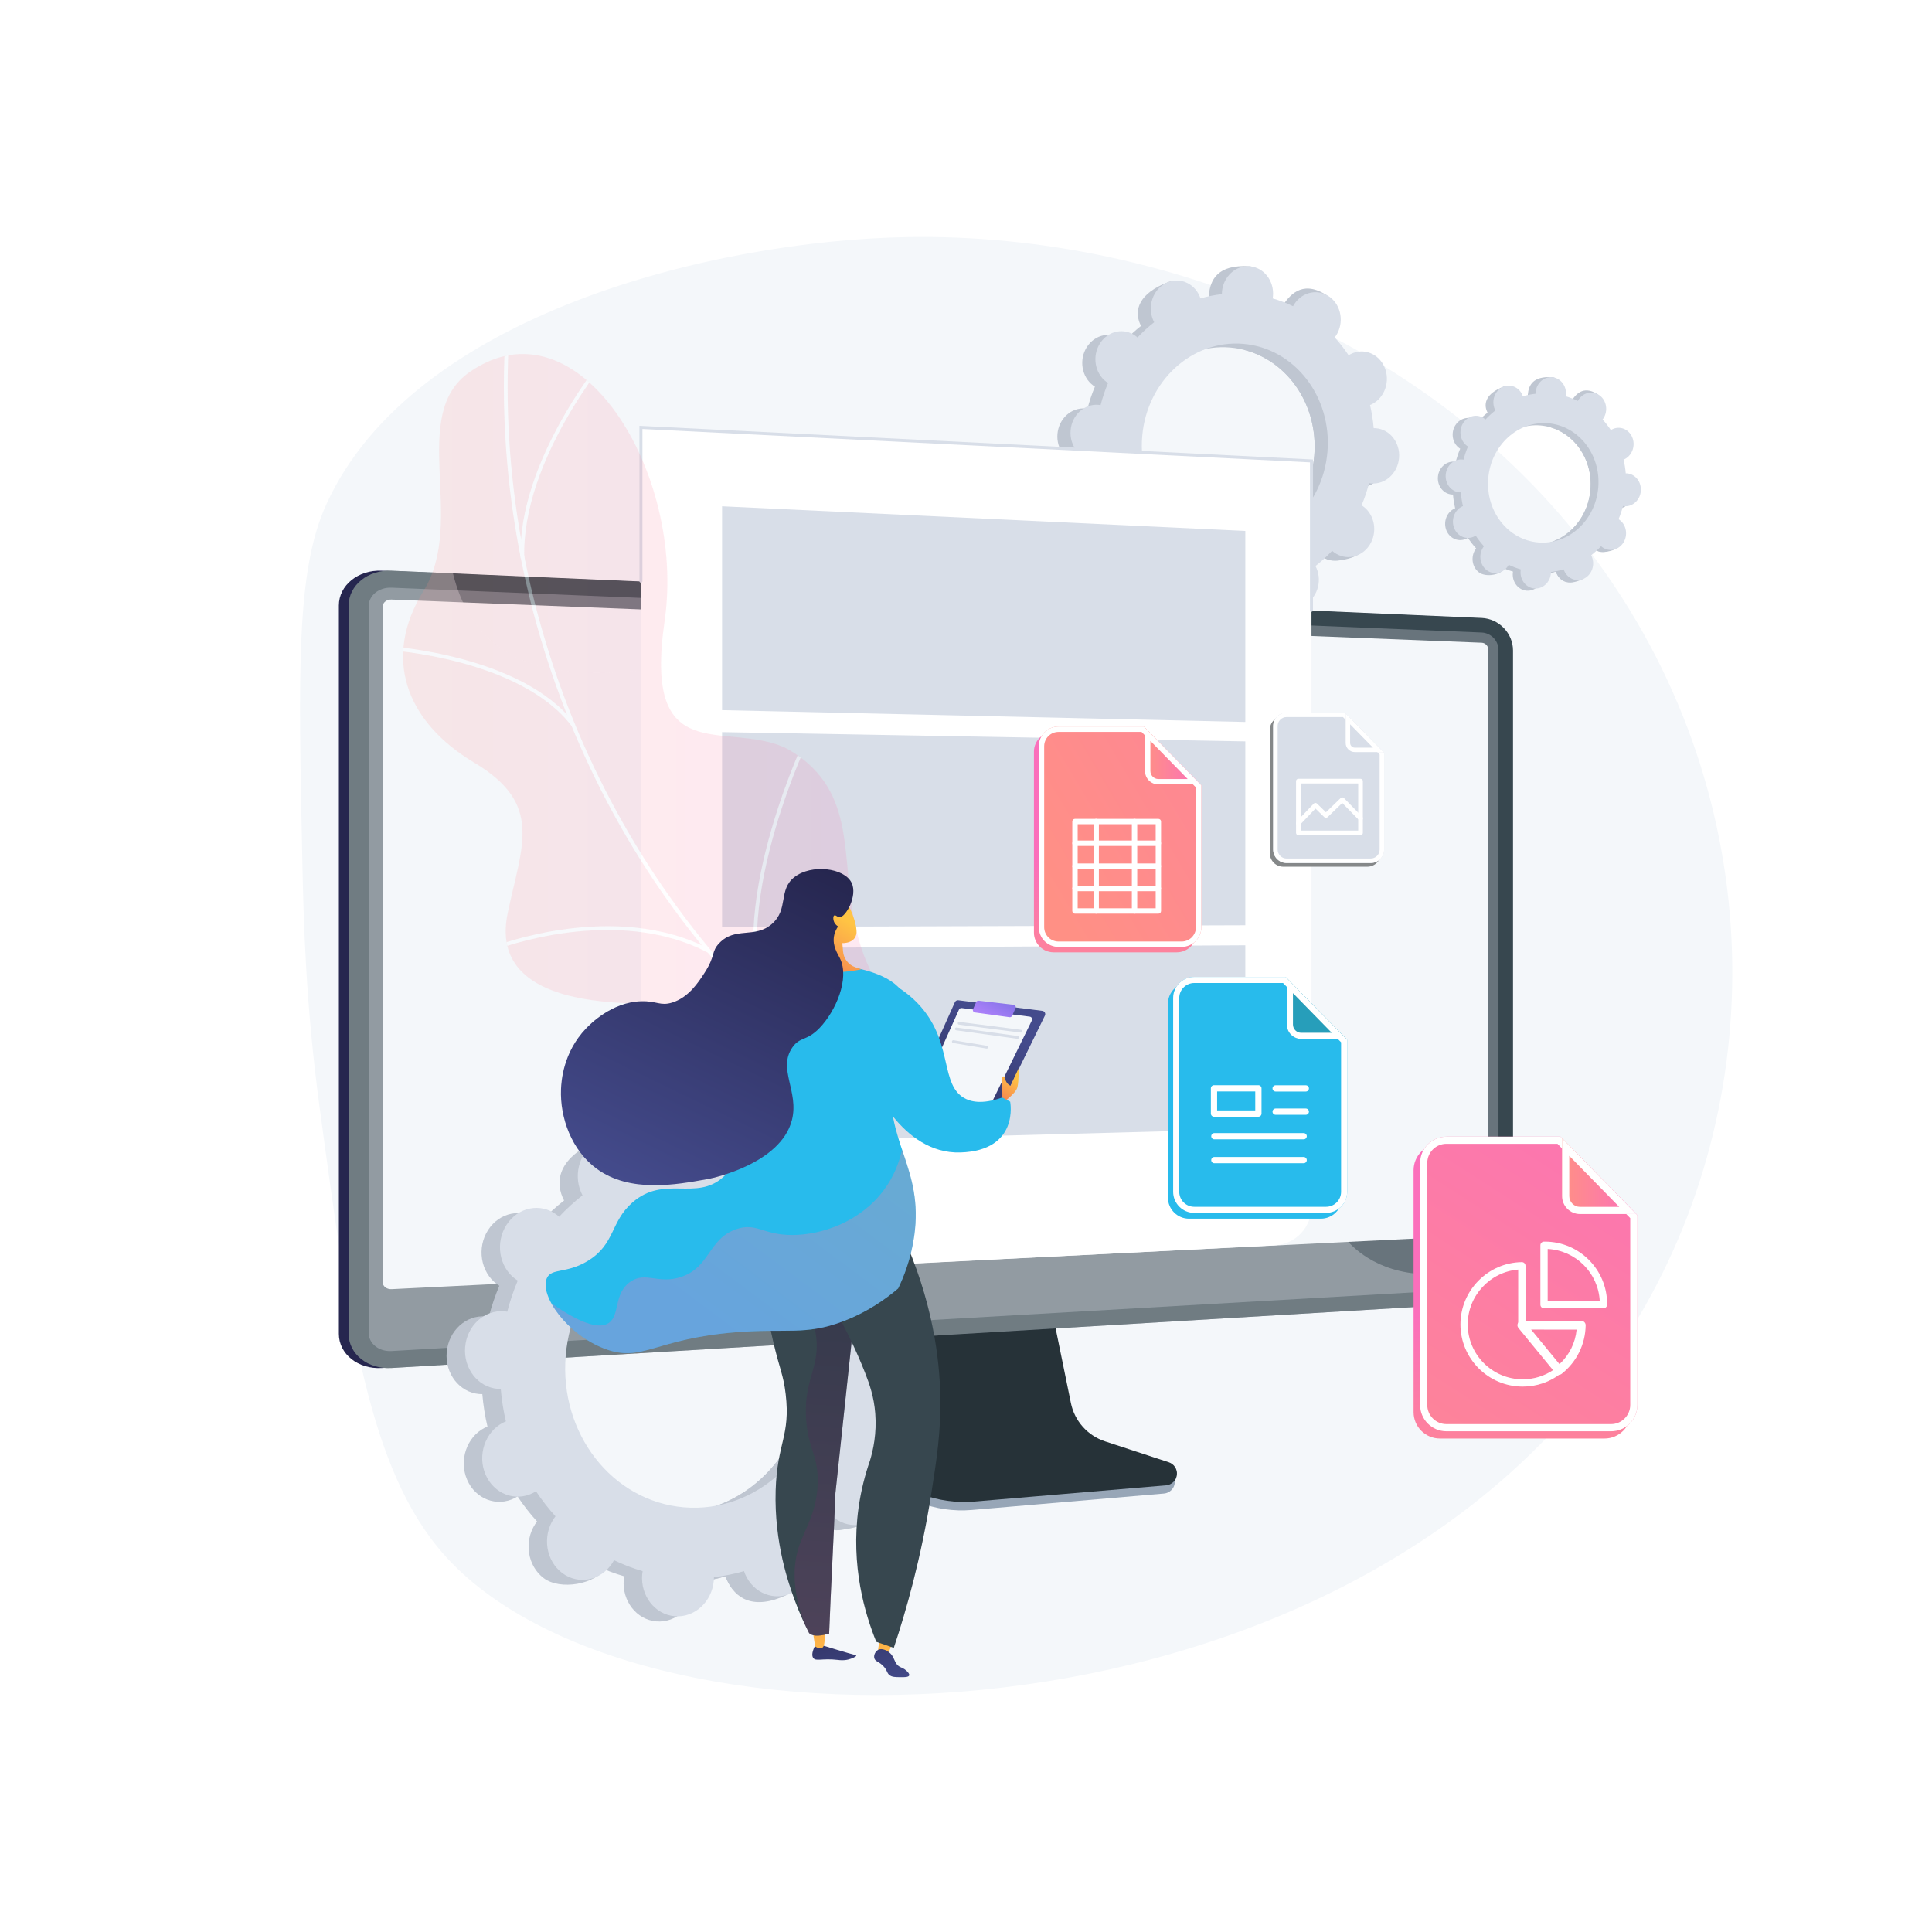 <svg xmlns="http://www.w3.org/2000/svg" xmlns:xlink="http://www.w3.org/1999/xlink" x="0px" y="0px" viewBox="0 0 3710 3710" xml:space="preserve">
<g id="Background">
	<g>
		<g>
			<rect fill="#FFFFFF" width="3710" height="3710"></rect>
		</g>
	</g>
</g>
<g id="Illustration">
	<g>
		<path fill="#F4F7FA" d="M1742.83,455.25C1369.91,461.84,792.93,603.63,626.86,968c-58,127.26-54.08,314.35-46.22,688.53    c2.31,109.98,6.14,270.28,33.02,469.18c55.84,413.17,93.85,694.44,237.72,858.22c360.49,410.38,1662.67,398.52,2218.74-340.3    c303.34-403.03,350-976.36,72.64-1450.19C2837.38,671.78,2242.08,446.43,1742.83,455.25z"></path>
		<g>
			<path fill="#BFC6D1" d="M2607.9,935.43c27.05,2.28,50.98-19.62,53.45-48.91c2.47-29.29-17.46-54.89-44.52-57.17     c-1.4-0.12-2.79-0.13-4.17-0.12c-1.29-15.13-3.65-29.95-7.04-44.35c1.28-0.53,2.57-1.07,3.83-1.72     c24.66-12.67,35.42-44.44,24.03-70.94c-11.39-26.51-40.62-37.72-65.28-25.05c-1.29,0.66-2.52,1.41-3.73,2.17     c-8.05-12.16-16.97-23.61-26.67-34.25c0.9-1.17,1.78-2.35,2.6-3.62c15.66-24.23,10.37-57.34-11.83-73.96     c-22.19-16.62-52.89-10.45-68.55,13.78c-0.8,1.24-1.51,2.52-2.21,3.8c-12.53-6.05-25.61-11.05-39.15-14.97     c0.24-1.48,0.46-2.96,0.59-4.48c2.47-29.29,7.81-62.37-19.28-64.22c-62.66-4.29-76.22,26.68-78.69,55.97     c-0.13,1.52-0.16,3.02-0.17,4.51c-14.01,1.6-27.74,4.35-41.11,8.21c-0.47-1.38-0.95-2.76-1.54-4.12     c-11.39-26.51-9.33-44.19-35.22-34.26c-56.45,21.66-65.48,53.65-54.09,80.15c0.6,1.39,1.27,2.7,1.96,4     c-11.35,8.87-22.06,18.67-32.03,29.31c-1.07-0.96-2.15-1.89-3.31-2.76c-22.19-16.62-52.89-10.45-68.55,13.78     c-15.66,24.23-10.37,57.34,11.83,73.96c1.14,0.85,2.31,1.6,3.49,2.34c-5.76,13.63-10.56,27.85-14.36,42.55     c-1.36-0.24-2.73-0.46-4.13-0.58c-27.05-2.28-50.98,19.62-53.45,48.91c-2.47,29.29,17.46,54.89,44.52,57.17     c1.4,0.12,2.79,0.13,4.17,0.12c1.29,15.13,3.65,29.95,7.05,44.35c-1.28,0.53-2.57,1.07-3.83,1.72     c-24.66,12.67-35.42,44.44-24.03,70.94c11.39,26.51,40.62,37.72,65.28,25.05c1.29-0.66,2.52-1.41,3.73-2.17     c8.05,12.16,16.97,23.61,26.67,34.26c-0.9,1.17-1.78,2.35-2.6,3.62c-15.66,24.23-10.37,57.34,11.83,73.96     c22.2,16.62,70.24,9.02,85.9-15.21c0.8-1.24-15.84-1.08-15.15-2.37c12.53,6.05,25.61,11.05,39.15,14.97     c-0.24,1.48-0.46,2.96-0.59,4.48c-2.47,29.29,17.46,54.89,44.52,57.17c27.05,2.28,50.98-19.62,53.45-48.91     c0.13-1.52,0.16-3.02,0.17-4.51c14.01-1.6,27.74-4.34,41.11-8.21c0.47,1.38,0.96,2.76,1.54,4.12     c11.39,26.51,40.62,37.72,65.28,25.05c24.66-12.67,35.42-44.44,24.03-70.94c-0.6-1.39-1.27-2.7-1.96-4     c11.35-8.87,22.06-18.67,32.03-29.31c1.07,0.96,2.15,1.89,3.31,2.76c22.2,16.62,52.89,10.45,68.55-13.78     c15.66-24.23,10.37-57.34-11.83-73.97c-1.14-0.85-2.31-1.6-3.49-2.33c5.76-13.63,10.56-27.85,14.36-42.55     C2605.13,935.09,2606.5,935.31,2607.9,935.43z M2329.75,1052.52c-98.22-8.27-170.59-101.2-161.63-207.56     c8.96-106.36,95.85-185.87,194.07-177.6c98.23,8.27,170.59,101.2,161.63,207.56C2514.86,981.29,2427.98,1060.8,2329.75,1052.52z"></path>
			<path fill="#BFC6D1" d="M2609.45,783.15c24.66-12.67,35.42-44.44,24.03-70.94c-11.39-26.51-40.62-37.72-65.28-25.05     c-1.29,0.66-2.52,1.41-3.73,2.17c-8.05-12.16-16.97-23.61-26.67-34.25c0.9-1.17,1.78-2.35,2.6-3.62     c15.66-24.23,27.7-72.29,3.91-86.54c-45.14-27.06-68.63,2.13-84.29,26.36c-0.8,1.24-1.51,2.52-2.21,3.8     c-12.53-6.05-25.61-11.05-39.16-14.97c0.24-1.48,0.46-2.96,0.59-4.48c1.34-15.94-3.98-30.76-13.45-41.34     c-6.03,45.81-11.71,91.65-16.94,137.55c84.3,21.22,143.08,106.63,134.96,203.11c-6.89,81.75-59.83,147.59-128.56,169.94     c0.16,8.94,0.39,17.89,0.31,26.84c-0.22,24.28-1.8,48.62-3.4,72.93c6.67-1.35,13.26-2.95,19.77-4.84     c0.47,1.38,0.96,2.76,1.54,4.12c11.39,26.51,36.84,42.62,82.21,21.33c25.1-11.78,18.49-40.72,7.1-67.22     c-0.59-1.38-1.27-2.7-1.96-4c11.35-8.87,22.06-18.67,32.03-29.31c1.07,0.96,2.15,1.89,3.31,2.76     c22.2,16.62,71.99,7.29,87.65-16.94c15.66-24.23-8.73-54.18-30.93-70.8c-1.14-0.85-2.31-1.6-3.49-2.34     c5.76-13.63,10.56-27.85,14.36-42.55c1.36,0.24,2.73,0.46,4.13,0.58c27.05,2.28,50.98-19.62,53.45-48.91     c2.47-29.29-17.46-54.89-44.52-57.17c-1.4-0.12-2.79-0.13-4.17-0.12c-1.29-15.13-3.65-29.95-7.04-44.35     C2606.91,784.34,2608.19,783.8,2609.45,783.15z"></path>
			<path fill="#D8DEE8" d="M2633.14,928.37c27.05,2.28,50.98-19.62,53.45-48.91c2.47-29.29-17.46-54.89-44.52-57.17     c-1.4-0.12-2.79-0.13-4.17-0.12c-1.29-15.13-3.65-29.95-7.04-44.35c1.28-0.53,2.57-1.07,3.83-1.72     c24.66-12.67,35.42-44.43,24.03-70.94c-11.39-26.51-40.62-37.72-65.28-25.05c-1.29,0.66-2.52,1.41-3.73,2.17     c-8.05-12.16-16.97-23.61-26.67-34.25c0.9-1.17,1.78-2.35,2.6-3.62c15.66-24.23,10.37-57.34-11.83-73.96     c-22.2-16.62-52.89-10.45-68.55,13.78c-0.8,1.24-1.51,2.52-2.21,3.8c-12.53-6.05-25.61-11.05-39.16-14.97     c0.24-1.48,0.46-2.96,0.59-4.48c2.47-29.29-17.46-54.89-44.52-57.17c-27.05-2.28-50.98,19.62-53.45,48.91     c-0.13,1.52-0.16,3.02-0.17,4.51c-14.01,1.6-27.74,4.35-41.11,8.21c-0.47-1.38-0.96-2.76-1.54-4.12     c-11.39-26.51-40.62-37.72-65.28-25.05c-24.66,12.67-35.42,44.44-24.03,70.94c0.6,1.39,1.27,2.7,1.96,4     c-11.35,8.87-22.06,18.67-32.03,29.31c-1.07-0.95-2.15-1.89-3.31-2.76c-22.2-16.62-52.89-10.45-68.55,13.78     c-15.66,24.23-10.37,57.34,11.83,73.96c1.14,0.85,2.31,1.6,3.49,2.34c-5.76,13.63-10.56,27.85-14.36,42.55     c-1.36-0.24-2.73-0.46-4.13-0.58c-27.05-2.28-50.98,19.62-53.45,48.91c-2.47,29.29,17.46,54.89,44.52,57.17     c1.4,0.12,2.79,0.13,4.17,0.12c1.29,15.13,3.65,29.95,7.04,44.35c-1.28,0.53-2.57,1.07-3.83,1.72     c-24.66,12.67-35.42,44.44-24.03,70.94c11.39,26.51,40.62,37.72,65.28,25.05c1.29-0.66,2.52-1.41,3.73-2.17     c8.05,12.16,16.97,23.61,26.67,34.26c-0.9,1.17-1.78,2.35-2.6,3.62c-15.66,24.23-10.37,57.34,11.83,73.96     c22.2,16.62,52.89,10.45,68.55-13.78c0.8-1.24,1.51-2.52,2.21-3.8c12.53,6.05,25.61,11.05,39.15,14.97     c-0.24,1.48-0.46,2.96-0.59,4.48c-2.47,29.29,17.46,54.89,44.52,57.17c27.05,2.28,50.98-19.62,53.45-48.91     c0.13-1.52,0.16-3.02,0.17-4.51c14.01-1.6,27.74-4.34,41.11-8.21c0.47,1.38,0.96,2.76,1.54,4.12     c11.39,26.51,40.62,37.72,65.28,25.05c24.66-12.67,35.42-44.44,24.03-70.94c-0.6-1.39-1.27-2.7-1.96-4.01     c11.35-8.87,22.06-18.67,32.03-29.31c1.07,0.95,2.15,1.89,3.31,2.76c22.2,16.62,52.89,10.45,68.55-13.78     c15.66-24.23,10.37-57.34-11.83-73.97c-1.14-0.85-2.31-1.6-3.49-2.34c5.76-13.63,10.56-27.85,14.36-42.55     C2630.37,928.04,2631.74,928.25,2633.14,928.37z M2354.99,1045.47c-98.22-8.27-170.59-101.2-161.63-207.56     c8.96-106.36,95.85-185.87,194.07-177.6c98.22,8.27,170.59,101.2,161.63,207.56C2540.1,974.23,2453.21,1053.74,2354.99,1045.47z"></path>
		</g>
		<g>
			<path fill="#BFC6D1" d="M3104.09,976.24c16.07,1.35,30.28-11.65,31.75-29.05c1.47-17.4-10.37-32.6-26.44-33.95     c-0.83-0.07-1.66-0.08-2.48-0.07c-0.77-8.99-2.17-17.79-4.18-26.34c0.76-0.31,1.52-0.64,2.27-1.02     c14.65-7.53,21.04-26.39,14.27-42.13c-6.76-15.74-24.12-22.41-38.77-14.88c-0.77,0.39-1.49,0.84-2.21,1.29     c-4.78-7.22-10.08-14.02-15.84-20.34c0.53-0.69,1.06-1.4,1.54-2.15c9.3-14.39,6.16-34.06-7.02-43.93     c-13.18-9.87-31.41-6.21-40.71,8.18c-0.48,0.74-0.9,1.5-1.31,2.26c-7.44-3.59-15.21-6.57-23.25-8.89     c0.14-0.88,0.27-1.76,0.35-2.66c1.47-17.4,4.64-37.04-11.45-38.14c-37.21-2.55-45.27,15.84-46.74,33.24     c-0.08,0.9-0.09,1.79-0.1,2.68c-8.32,0.95-16.48,2.58-24.41,4.88c-0.28-0.82-0.57-1.64-0.91-2.45     c-6.76-15.74-5.54-26.25-20.92-20.35c-33.53,12.86-38.89,31.86-32.12,47.6c0.35,0.82,0.75,1.61,1.16,2.38     c-6.74,5.27-13.1,11.09-19.02,17.41c-0.63-0.57-1.28-1.13-1.97-1.64c-13.18-9.87-31.41-6.21-40.71,8.18     c-9.3,14.39-6.16,34.06,7.02,43.93c0.68,0.51,1.37,0.95,2.07,1.39c-3.42,8.1-6.27,16.54-8.53,25.27     c-0.81-0.14-1.62-0.27-2.45-0.34c-16.07-1.35-30.28,11.65-31.75,29.05c-1.47,17.4,10.37,32.6,26.44,33.95     c0.83,0.07,1.66,0.08,2.48,0.07c0.77,8.99,2.17,17.79,4.18,26.34c-0.76,0.31-1.52,0.64-2.27,1.02     c-14.65,7.53-21.04,26.39-14.27,42.14c6.76,15.74,24.12,22.4,38.77,14.88c0.77-0.39,1.5-0.84,2.21-1.29     c4.78,7.22,10.08,14.02,15.84,20.34c-0.53,0.69-1.06,1.4-1.54,2.15c-9.3,14.39-6.16,34.06,7.02,43.93     c13.18,9.87,41.72,5.35,51.02-9.04c0.48-0.74-9.41-0.64-9-1.41c7.44,3.59,15.21,6.57,23.26,8.89c-0.14,0.88-0.27,1.76-0.35,2.66     c-1.47,17.4,10.37,32.6,26.44,33.95c16.07,1.35,30.28-11.65,31.75-29.05c0.08-0.9,0.09-1.79,0.1-2.68     c8.32-0.95,16.48-2.58,24.41-4.88c0.28,0.82,0.57,1.64,0.91,2.45c6.76,15.74,24.12,22.4,38.77,14.88     c14.65-7.53,21.04-26.39,14.27-42.14c-0.35-0.82-0.75-1.61-1.16-2.38c6.74-5.27,13.1-11.09,19.02-17.41     c0.63,0.57,1.28,1.13,1.97,1.64c13.18,9.87,31.41,6.21,40.71-8.18c9.3-14.39,6.16-34.06-7.02-43.93     c-0.68-0.5-1.37-0.95-2.07-1.39c3.42-8.1,6.27-16.54,8.53-25.27C3102.44,976.04,3103.25,976.17,3104.09,976.24z M2938.89,1045.79     c-58.34-4.91-101.32-60.1-96-123.27c5.32-63.17,56.93-110.39,115.26-105.48c58.34,4.91,101.32,60.1,96,123.27     C3048.83,1003.48,2997.22,1050.7,2938.89,1045.79z"></path>
			<path fill="#BFC6D1" d="M3105.01,885.8c14.65-7.53,21.04-26.39,14.27-42.14c-6.77-15.74-24.12-22.41-38.77-14.88     c-0.77,0.39-1.49,0.84-2.21,1.29c-4.78-7.22-10.08-14.02-15.84-20.34c0.53-0.69,1.06-1.4,1.54-2.15     c9.3-14.39,16.45-42.93,2.32-51.4c-26.81-16.07-40.76,1.27-50.06,15.65c-0.48,0.74-0.9,1.5-1.31,2.26     c-7.44-3.59-15.21-6.56-23.25-8.89c0.14-0.88,0.27-1.76,0.35-2.66c0.8-9.47-2.37-18.27-7.99-24.56     c-3.58,27.2-6.96,54.43-10.06,81.69c50.07,12.6,84.98,63.33,80.15,120.63c-4.09,48.55-35.54,87.66-76.35,100.93     c0.09,5.31,0.23,10.63,0.18,15.94c-0.13,14.42-1.07,28.87-2.02,43.31c3.96-0.8,7.88-1.75,11.74-2.87     c0.28,0.82,0.57,1.64,0.91,2.45c6.76,15.74,21.88,25.32,48.83,12.67c14.91-7,10.98-24.18,4.21-39.93     c-0.35-0.82-0.75-1.61-1.16-2.38c6.74-5.27,13.1-11.09,19.02-17.41c0.63,0.57,1.28,1.13,1.97,1.64     c13.18,9.87,42.76,4.33,52.06-10.06s-5.19-32.18-18.37-42.05c-0.68-0.51-1.37-0.95-2.07-1.39c3.42-8.1,6.27-16.54,8.53-25.27     c0.81,0.14,1.62,0.27,2.45,0.34c16.07,1.35,30.28-11.65,31.75-29.05c1.47-17.4-10.37-32.6-26.44-33.95     c-0.83-0.07-1.66-0.08-2.48-0.07c-0.77-8.99-2.17-17.79-4.18-26.34C3103.49,886.51,3104.26,886.18,3105.01,885.8z"></path>
			<path fill="#D8DEE8" d="M3119.08,972.05c16.07,1.35,30.28-11.65,31.75-29.05c1.47-17.4-10.37-32.6-26.44-33.95     c-0.83-0.07-1.66-0.08-2.48-0.07c-0.77-8.99-2.17-17.79-4.18-26.34c0.76-0.31,1.52-0.64,2.27-1.02     c14.65-7.53,21.04-26.39,14.27-42.14c-6.76-15.74-24.12-22.41-38.77-14.88c-0.77,0.39-1.49,0.84-2.21,1.29     c-4.78-7.22-10.08-14.02-15.84-20.34c0.53-0.69,1.06-1.4,1.54-2.15c9.3-14.39,6.16-34.06-7.02-43.93     c-13.18-9.87-31.41-6.21-40.71,8.18c-0.48,0.74-0.9,1.5-1.31,2.26c-7.44-3.59-15.21-6.57-23.26-8.89     c0.14-0.88,0.27-1.76,0.35-2.66c1.47-17.4-10.37-32.6-26.44-33.95c-16.07-1.35-30.28,11.65-31.75,29.05     c-0.08,0.9-0.09,1.79-0.1,2.68c-8.32,0.95-16.48,2.58-24.41,4.88c-0.28-0.82-0.57-1.64-0.91-2.45     c-6.76-15.74-24.12-22.4-38.77-14.88c-14.65,7.53-21.04,26.39-14.27,42.14c0.35,0.82,0.75,1.61,1.16,2.38     c-6.74,5.27-13.1,11.09-19.02,17.41c-0.63-0.57-1.28-1.12-1.97-1.64c-13.18-9.87-31.41-6.21-40.71,8.18     c-9.3,14.39-6.16,34.06,7.02,43.93c0.68,0.51,1.37,0.95,2.07,1.39c-3.42,8.1-6.27,16.54-8.53,25.27     c-0.81-0.14-1.62-0.27-2.45-0.34c-16.07-1.35-30.28,11.65-31.75,29.05c-1.47,17.4,10.37,32.6,26.44,33.95     c0.83,0.07,1.66,0.08,2.48,0.07c0.77,8.99,2.17,17.79,4.18,26.34c-0.76,0.31-1.52,0.64-2.27,1.02     c-14.65,7.53-21.04,26.39-14.27,42.14c6.77,15.74,24.12,22.4,38.77,14.88c0.77-0.39,1.5-0.84,2.21-1.29     c4.78,7.22,10.08,14.02,15.84,20.34c-0.53,0.69-1.06,1.4-1.54,2.15c-9.3,14.39-6.16,34.06,7.02,43.93     c13.18,9.87,31.41,6.21,40.71-8.18c0.48-0.74,0.9-1.5,1.31-2.26c7.44,3.59,15.21,6.57,23.25,8.89c-0.14,0.88-0.27,1.76-0.35,2.66     c-1.47,17.4,10.37,32.6,26.44,33.95c16.07,1.35,30.28-11.65,31.75-29.05c0.08-0.9,0.09-1.79,0.1-2.68     c8.32-0.95,16.48-2.58,24.41-4.88c0.28,0.82,0.57,1.64,0.91,2.45c6.77,15.74,24.12,22.4,38.77,14.88     c14.65-7.53,21.04-26.39,14.27-42.13c-0.35-0.82-0.75-1.61-1.16-2.38c6.74-5.27,13.1-11.09,19.02-17.41     c0.63,0.57,1.28,1.12,1.97,1.64c13.18,9.87,31.41,6.21,40.71-8.18c9.3-14.39,6.16-34.06-7.02-43.93     c-0.68-0.5-1.37-0.95-2.07-1.39c3.42-8.1,6.27-16.54,8.53-25.27C3117.43,971.85,3118.24,971.98,3119.08,972.05z M2953.87,1041.6     c-58.34-4.91-101.32-60.1-96-123.27c5.32-63.17,56.93-110.39,115.26-105.48c58.34,4.91,101.32,60.1,96,123.27     C3063.82,999.29,3012.21,1046.51,2953.87,1041.6z"></path>
		</g>
		<g>
			<g>
				<path fill="#97A6B7" d="M2117.88,2782.51c-33.53-11.12-58.59-39.58-65.65-74.55l-48.8-241.52l-417.43,14.82l-51.37,251.61      c-7.2,35.24,21.61,70.59,54.78,83.57l174.64,68.33c32.48,12.71,67.4,17.77,102.1,14.8l369.09-31.57      c10.79-0.92,19.44-9.4,20.7-20.28c1.26-10.88,8.82-23.1-1.47-26.51L2117.88,2782.51z"></path>
				<path fill="#263238" d="M2122.01,2767.83c-33.49-10.98-58.53-39.08-65.59-73.61l-48.75-238.48l-407.26,14.65l-51.32,248.44      c-7.19,34.79,11.83,69.69,44.97,82.5l174.47,67.47c32.45,12.55,67.33,17.55,102,14.62l368.72-31.18      c10.78-0.91,19.42-9.29,20.68-20.03c1.25-10.74-5.23-20.89-15.51-24.26L2122.01,2767.83z"></path>
			</g>
			<g>
				<g>
					<linearGradient id="SVGID_1_" gradientUnits="userSpaceOnUse" x1="1495.539" y1="1831.392" x2="946.112" y2="1895.009">
						<stop offset="0" style="stop-color:#444B8C"></stop>
						<stop offset="0.395" style="stop-color:#383C74"></stop>
						<stop offset="0.996" style="stop-color:#26264F"></stop>
					</linearGradient>
					<path fill="url(#SVGID_1_)" d="M733.03,2626.97c-45.27,2.7-82.3-26.67-82.3-65.48V1162.73c0-38.81,37.03-68.78,82.3-66.82       l2093.45,90.71c33.23,1.44,60.14,29.46,60.14,62.47v1189.64c0,33.01-26.91,61.47-60.14,63.45L733.03,2626.97z"></path>
					<path fill="#37474F" d="M751.84,2626.97c-45.27,2.7-82.3-26.67-82.3-65.48V1162.73c0-38.81,37.03-68.78,82.3-66.82       l2093.45,90.71c33.23,1.44,60.14,29.46,60.14,62.47v1189.64c0,33.01-26.91,61.47-60.14,63.45L751.84,2626.97z"></path>
					<path opacity="0.3" fill="#D8DEE8" d="M2845.29,1214.61l-2093.45-86.12c-24.2-1-43.88,15-43.88,35.72v1087.88v307.3       c0,20.72,19.68,36.39,43.88,35l2093.45-120.21c17.81-1.02,32.22-16.21,32.22-33.92v-271.95V1248       C2877.51,1230.29,2863.1,1215.35,2845.29,1214.61z"></path>
					<path fill="#F4F7FA" d="M751.84,2475.56c-9.42,0.47-17.09-5.71-17.09-13.77V1165.24c0-8.06,7.67-14.32,17.09-13.94       l2093.45,82.91c6.95,0.28,12.6,6.12,12.6,13.03v1111.67c0,6.91-5.65,12.81-12.6,13.16L751.84,2475.56z"></path>
				</g>
				<path opacity="0.3" fill="#F4F7FA" d="M2626.74,2415.59c-176.12-108.94-53.11-418.7-250.89-574.34      c-199.41-156.91-480,35.54-619.68-126.96c-104.01-120.99,17.69-267.09-81.62-380.88c-155.74-178.44-554.41,66.98-737.57-108.82      c-26.01-24.96-52.25-62.83-67.18-123.58l-117.96-5.11c-45.27-1.96-82.3,28.01-82.3,66.82V2561.5c0,38.81,37.03,68.18,82.3,65.48      l2093.45-124.8c33.23-1.98,60.14-30.44,60.14-63.45v-21.15C2766.43,2464.74,2681.45,2449.43,2626.74,2415.59z"></path>
			</g>
			<g>
				<g>
					<path fill="#FFFFFF" d="M2518.44,2317.44V885.14l-1287.66-64.39v1568.69c0,32.92-23.85,60.99-56.34,66.3h0l1274.81-64.4       C2488.18,2388.77,2518.44,2356.45,2518.44,2317.44z"></path>
				</g>
				<g>
					<path fill="#D8DEE8" d="M2518.44,1174.72c-1.6,0-2.89-1.29-2.89-2.89V887.89l-1281.88-64.11v292.25c0,1.6-1.29,2.89-2.89,2.89       c-1.6,0-2.89-1.29-2.89-2.89V817.7l3.04,0.15l1290.41,64.53v289.44C2521.33,1173.43,2520.04,1174.72,2518.44,1174.72z"></path>
				</g>
			</g>
			<g>
				<polygon fill="#D8DEE8" points="2391.36,1776.76 1386.58,1780.08 1386.58,1405.86 2391.36,1423.69     "></polygon>
				<polygon fill="#D8DEE8" points="2391.36,1386.39 1386.58,1363.68 1386.58,972.18 2391.36,1019.57     "></polygon>
				<polygon fill="#D8DEE8" points="2391.36,2168.28 1386.58,2195.05 1386.58,1820.83 2391.36,1815.21     "></polygon>
			</g>
			<g>
				<g>
					<g opacity="0.4">
						<defs>
							<path id="SVGID_2_" opacity="0.4" d="M1908.23,2119.13c-8.59,12.01-66.9-39.07-172.27-47.52         c-26.32-2.11-169.11-23.59-224.01,70.06c-10.66,18.18-21.32,36.36-31.98,54.54c-50.24-6.52-96.38-21.97-81.99-86.81         c22.36-100.7-123.36-179.43-188.29-182.5c-80.37-3.8-267.11-16.57-234.92-172.67c26.8-129.95,69.88-209.67-63.6-289.36         c-133.48-79.7-176.79-203.44-97.79-330.3c83.13-133.5-30.73-337.92,88.83-420.45c208.33-143.8,415.47,192.97,374.04,478.41         c-41.43,285.43,115,190.9,231.19,243.22c10.51,5.47,26.38,14.76,43.04,29.28c102.54,89.4,56.88,222.15,105.44,360.93         C1722.16,2015.23,1922.7,2098.91,1908.23,2119.13z"></path>
						</defs>
						<linearGradient id="SVGID_3_" gradientUnits="userSpaceOnUse" x1="773.95" y1="1438.01" x2="1908.971" y2="1438.01">
							<stop offset="0" style="stop-color:#FF9085"></stop>
							<stop offset="1" style="stop-color:#FB6FBB"></stop>
						</linearGradient>
						<use xlink:href="#SVGID_2_" fill="url(#SVGID_3_)"></use>
						<clipPath id="SVGID_4_">
							<use xlink:href="#SVGID_2_"></use>
						</clipPath>
						<g clip-path="url(#SVGID_4_)">
							<path fill="#FCFDFE" d="M1560.79,2020.86l-4.69,5.73c-392.82-327.52-617.19-856.85-585.56-1381.42l7.12,0.05         C946.16,1167.59,1169.61,1694.7,1560.79,2020.86z"></path>
							<path fill="#FCFDFE" d="M1362.65,1822.72l-3.54,6.51c-177.96-93.65-403.75-6.67-406.01-5.78l-2.25-6.77         C953.15,1815.78,1181.88,1727.59,1362.65,1822.72z"></path>
							<path fill="#FCFDFE" d="M1490.25,1958.51l-6.06,4.18c-109.83-173.53,55.03-529.62,56.71-533.19l6.41,2.84         C1545.65,1435.87,1382.51,1788.28,1490.25,1958.51z"></path>
							<path fill="#FCFDFE" d="M1102.87,1388.84l-5.71,4.67c-98.76-128.92-349.79-145.25-352.31-145.4l0.8-7.26         C748.2,1241,1002.28,1257.54,1102.87,1388.84z"></path>
							<path fill="#FCFDFE" d="M1006.79,1071.38l-7.13,0.63c-6-190.85,164.16-392.02,165.88-394.03l5.26,4.61         C1169.1,684.57,1000.88,883.5,1006.79,1071.38z"></path>
						</g>
					</g>
				</g>
			</g>
		</g>
		<g>
			<g>
				<linearGradient id="SVGID_5_" gradientUnits="userSpaceOnUse" x1="2147.601" y1="1964.205" x2="2141.357" y2="1647.853">
					<stop offset="0" style="stop-color:#FF9085"></stop>
					<stop offset="1" style="stop-color:#FB6FBB"></stop>
				</linearGradient>
				<path fill="url(#SVGID_5_)" d="M2297.55,1518.4v272.52c0,20.89-16.93,37.82-37.82,37.82h-236.45      c-20.89,0-37.82-16.93-37.82-37.82v-347.51c0-20.89,16.93-37.82,37.82-37.82h163.82l2.3,2.36l106.5,108.75L2297.55,1518.4z"></path>
				<linearGradient id="SVGID_6_" gradientUnits="userSpaceOnUse" x1="2000.245" y1="1696.245" x2="3277.1" y2="937.625">
					<stop offset="0" style="stop-color:#FF9085"></stop>
					<stop offset="1" style="stop-color:#FB6FBB"></stop>
				</linearGradient>
				<path fill="url(#SVGID_6_)" d="M2306.91,1507.99v272.52c0,20.89-16.93,37.82-37.82,37.82h-236.45      c-20.89,0-37.82-16.93-37.82-37.82V1433c0-20.89,16.93-37.82,37.82-37.82h163.82l2.3,2.36l106.5,108.75L2306.91,1507.99z"></path>
				<path fill="#FFFFFF" d="M2192.11,1405.49l104.48,106.69v268.34c0,15.17-12.34,27.51-27.51,27.51h-236.45      c-15.17,0-27.51-12.34-27.51-27.51V1433c0-15.17,12.34-27.51,27.51-27.51H2192.11L2192.11,1405.49z M2196.46,1395.18h-163.83      c-20.89,0-37.82,16.93-37.82,37.83v347.51c0,20.89,16.94,37.82,37.82,37.82h236.45c20.89,0,37.83-16.93,37.83-37.82v-272.52      l-1.65-1.7l-106.51-108.75L2196.46,1395.18L2196.46,1395.18z"></path>
				<linearGradient id="SVGID_7_" gradientUnits="userSpaceOnUse" x1="2198.762" y1="1451.915" x2="2305.267" y2="1451.915">
					<stop offset="0" style="stop-color:#FF9085"></stop>
					<stop offset="1" style="stop-color:#FB6FBB"></stop>
				</linearGradient>
				<path fill="url(#SVGID_7_)" d="M2305.27,1506.29h-80.79c-14.2,0-25.72-11.51-25.72-25.72v-83.04L2305.27,1506.29z"></path>
				<path fill="#FFFFFF" d="M2209.08,1422.81l71.65,73.16h-56.25c-8.49,0-15.4-6.91-15.4-15.4V1422.81L2209.08,1422.81z       M2198.76,1397.54v83.04c0,14.2,11.51,25.72,25.72,25.72h80.79L2198.76,1397.54L2198.76,1397.54z"></path>
				<g>
					<path fill="#FFFFFF" d="M2224.4,1754.53h-160.12c-2.85,0-5.16-2.31-5.16-5.16v-171.78c0-2.85,2.31-5.16,5.16-5.16h160.12       c2.85,0,5.16,2.31,5.16,5.16v171.78C2229.56,1752.22,2227.25,1754.53,2224.4,1754.53z M2069.45,1744.21h149.8v-161.47h-149.8       V1744.21z"></path>
					<path fill="#FFFFFF" d="M2105,1754.51c-2.85,0-5.16-2.31-5.16-5.16v-171.77c0-2.85,2.31-5.16,5.16-5.16s5.16,2.31,5.16,5.16       v171.77C2110.16,1752.21,2107.84,1754.51,2105,1754.51z"></path>
					<path fill="#FFFFFF" d="M2224.43,1624.44H2064.3c-2.85,0-5.16-2.31-5.16-5.16c0-2.85,2.31-5.16,5.16-5.16h160.12       c2.85,0,5.16,2.31,5.16,5.16C2229.58,1622.13,2227.27,1624.44,2224.43,1624.44z"></path>
					<path fill="#FFFFFF" d="M2224.43,1668.46H2064.3c-2.85,0-5.16-2.31-5.16-5.16c0-2.85,2.31-5.16,5.16-5.16h160.12       c2.85,0,5.16,2.31,5.16,5.16C2229.58,1666.15,2227.27,1668.46,2224.43,1668.46z"></path>
					<path fill="#FFFFFF" d="M2224.43,1711.33H2064.3c-2.85,0-5.16-2.31-5.16-5.16s2.31-5.16,5.16-5.16h160.12       c2.85,0,5.16,2.31,5.16,5.16S2227.27,1711.33,2224.43,1711.33z"></path>
					<path fill="#FFFFFF" d="M2178.63,1754.51c-2.85,0-5.16-2.31-5.16-5.16v-171.77c0-2.85,2.31-5.16,5.16-5.16s5.16,2.31,5.16,5.16       v171.77C2183.78,1752.21,2181.47,1754.51,2178.63,1754.51z"></path>
				</g>
			</g>
			<g>
				<linearGradient id="SVGID_8_" gradientUnits="userSpaceOnUse" x1="2931.285" y1="2943.478" x2="2922.938" y2="2520.538">
					<stop offset="0" style="stop-color:#FF9085"></stop>
					<stop offset="1" style="stop-color:#FB6FBB"></stop>
				</linearGradient>
				<path fill="url(#SVGID_8_)" d="M3131.75,2347.47v364.34c0,27.93-22.64,50.57-50.57,50.57h-316.12      c-27.93,0-50.57-22.64-50.57-50.57v-464.6c0-27.93,22.64-50.57,50.57-50.57h219.02l3.08,3.16l142.39,145.39L3131.75,2347.47z"></path>
				<linearGradient id="SVGID_9_" gradientUnits="userSpaceOnUse" x1="2444.19" y1="3229.243" x2="3258.071" y2="1964.597">
					<stop offset="0" style="stop-color:#FF9085"></stop>
					<stop offset="1" style="stop-color:#FB6FBB"></stop>
				</linearGradient>
				<path fill="url(#SVGID_9_)" d="M3144.27,2333.55v364.34c0,27.93-22.64,50.57-50.57,50.57h-316.12      c-27.93,0-50.57-22.64-50.57-50.57v-464.6c0-27.93,22.64-50.57,50.57-50.57h219.02l3.08,3.16l142.39,145.39L3144.27,2333.55z"></path>
				<path fill="#FFFFFF" d="M2990.81,2196.48l139.71,142.65v358.76c0,20.3-16.52,36.82-36.82,36.82h-316.12      c-20.3,0-36.82-16.52-36.82-36.82v-464.6c0-20.3,16.52-36.82,36.82-36.82H2990.81L2990.81,2196.48z M2996.6,2182.73h-219.02      c-27.93,0-50.57,22.64-50.57,50.57v464.6c0,27.93,22.64,50.57,50.57,50.57h316.12c27.93,0,50.57-22.64,50.57-50.57v-364.34      l-2.2-2.27l-142.39-145.39L2996.6,2182.73L2996.6,2182.73z"></path>
				<linearGradient id="SVGID_10_" gradientUnits="userSpaceOnUse" x1="2999.685" y1="2258.583" x2="3142.074" y2="2258.583">
					<stop offset="0" style="stop-color:#FF9085"></stop>
					<stop offset="1" style="stop-color:#FB6FBB"></stop>
				</linearGradient>
				<path fill="url(#SVGID_10_)" d="M3142.07,2331.28h-108.01c-18.99,0-34.38-15.39-34.38-34.38v-111.01L3142.07,2331.28z"></path>
				<path fill="#FFFFFF" d="M3013.44,2219.58l95.92,97.94h-75.29c-11.38,0-20.63-9.25-20.63-20.63V2219.58L3013.44,2219.58z       M2999.68,2185.89v111.01c0,18.99,15.39,34.38,34.38,34.38h108.01L2999.68,2185.89L2999.68,2185.89z"></path>
				<g>
					<path fill="#FFFFFF" d="M2923.98,2662.66c-65.9,0-119.51-53.61-119.51-119.51c0-65,52.85-118.61,117.82-119.5       c1.97-0.04,3.68,0.7,5.02,2.02c1.34,1.32,2.09,3.11,2.09,4.99v107.09h107.08c1.86,0,3.64,0.74,4.95,2.05       c2.74,2.74,2.74,7.24,0,9.98c-1.31,1.31-3.1,2.05-4.95,2.05h0l-99.32-0.04l61.84,75.32c1.19,1.45,1.75,3.33,1.55,5.2       c-0.2,1.87-1.15,3.58-2.63,4.75C2976.71,2653.8,2951.14,2662.66,2923.98,2662.66z M2915.38,2437.99       c-54.04,4.41-96.9,50.16-96.9,105.16c0,58.17,47.32,105.5,105.49,105.5c21.57,0,42-6.33,59.51-18.36l-66.57-81.07       c-1.23-1.49-1.76-3.4-1.54-5.26V2437.99z"></path>
					<path fill="#FFFFFF" d="M3079.08,2512.37h-114.09c-3.87,0-7.01-3.14-7.01-7.01v-114.09c0-3.75,2.95-6.83,6.69-7       c0.63-0.03,1.27-0.03,1.9-0.03c65.91,0,119.53,53.62,119.53,119.53c0,0.64,0,1.27-0.03,1.9       C3085.91,2509.41,3082.83,2512.37,3079.08,2512.37z M2971.99,2498.35h99.97c-2.74-53.89-46.08-97.23-99.97-99.97V2498.35z"></path>
					<path fill="#FFFFFF" d="M2993.59,2639.98c-2.44,0-4.86-1.05-6.52-3.08l-71.25-86.77c-2.07-2.52-2.5-6.01-1.11-8.96       c1.4-2.95,4.36-4.83,7.63-4.83h0l114.14,0.05c2.26,0,4.42,0.91,6.01,2.52c1.58,1.61,2.46,3.79,2.43,6.04       c-0.53,36.57-17.33,70.55-46.11,93.23C2997.27,2639.39,2995.43,2639.98,2993.59,2639.98z M2940.2,2553.21l54.46,66.33       c18.81-17.38,30.47-40.86,32.91-66.29L2940.2,2553.21z"></path>
				</g>
			</g>
			<g>
				<path fill="#858889" d="M2651.52,1452.49v186.04c0,14.26-11.56,25.82-25.82,25.82h-161.41c-14.26,0-25.82-11.56-25.82-25.82      V1401.3c0-14.26,11.56-25.82,25.82-25.82h111.83l1.57,1.61l72.7,74.24L2651.52,1452.49z"></path>
				<path fill="#D8DEE8" d="M2657.91,1445.39v186.04c0,14.26-11.56,25.82-25.82,25.82h-161.41c-14.26,0-25.82-11.56-25.82-25.82      v-237.23c0-14.26,11.56-25.82,25.82-25.82h111.83l1.57,1.61l72.7,74.24L2657.91,1445.39z"></path>
				<path fill="#FFFFFF" d="M2578.9,1376.97l70.42,71.91v182.54c0,9.5-7.73,17.23-17.23,17.23h-161.41      c-9.5,0-17.23-7.73-17.23-17.23v-237.23c0-9.5,7.73-17.23,17.23-17.23H2578.9L2578.9,1376.97z M2582.51,1368.37h-111.83      c-14.26,0-25.82,11.56-25.82,25.82v237.23c0,14.26,11.56,25.82,25.82,25.82h161.41c14.26,0,25.82-11.56,25.82-25.82v-186.04      l-1.12-1.16l-72.71-74.24L2582.51,1368.37L2582.51,1368.37z"></path>
				<path fill="#D8DEE8" d="M2656.79,1444.22h-55.15c-9.7,0-17.55-7.86-17.55-17.55v-56.68L2656.79,1444.22z"></path>
				<path fill="#FFFFFF" d="M2592.61,1390.87l43.9,44.83h-34.87c-4.98,0-9.03-4.05-9.03-9.03V1390.87L2592.61,1390.87z       M2584.09,1369.99v56.69c0,9.69,7.86,17.55,17.55,17.55h55.15L2584.09,1369.99L2584.09,1369.99z"></path>
				<g>
					<path fill="#FFFFFF" d="M2612.61,1603.89h-119.35c-2.47,0-4.47-2-4.47-4.47v-99.45c0-2.47,2-4.47,4.47-4.47h119.35       c2.47,0,4.47,2,4.47,4.47v99.45C2617.07,1601.89,2615.08,1603.89,2612.61,1603.89z M2497.73,1594.96h110.42v-90.52h-110.42       V1594.96z"></path>
					<path fill="#FFFFFF" d="M2493.27,1585.08c-1.11,0-2.22-0.41-3.08-1.23c-1.79-1.7-1.85-4.53-0.15-6.31l32.67-34.29       c0.82-0.86,1.96-1.36,3.15-1.39c1.23,0,2.34,0.43,3.2,1.27l17.14,16.69l28.32-27.36c1.76-1.7,4.58-1.67,6.3,0.09l35,35.78       c1.73,1.76,1.69,4.59-0.07,6.32c-1.76,1.72-4.59,1.7-6.32-0.07l-31.89-32.61l-28.24,27.28c-1.73,1.68-4.49,1.67-6.22-0.01       l-17.01-16.56l-29.56,31.02C2495.63,1584.62,2494.45,1585.08,2493.27,1585.08z"></path>
				</g>
			</g>
			<g>
				<path fill="#28BBEC" d="M2586.98,1996.76v291.81c0,22.37-18.13,40.5-40.5,40.5H2293.3c-22.37,0-40.5-18.13-40.5-40.5v-372.1      c0-22.37,18.13-40.5,40.5-40.5h175.42l2.47,2.53l114.04,116.45L2586.98,1996.76z"></path>
				<path fill="#28BBEC" d="M2576.95,2007.9v291.81c0,22.37-18.13,40.5-40.5,40.5h-253.18c-22.37,0-40.5-18.13-40.5-40.5v-372.1      c0-22.37,18.13-40.5,40.5-40.5h175.42l2.47,2.53l114.04,116.45L2576.95,2007.9z"></path>
				<path fill="#FFFFFF" d="M2463.79,1887.65l111.5,113.85v287.06c0,15.89-12.92,28.81-28.81,28.81H2293.3      c-15.89,0-28.81-12.92-28.81-28.81v-372.1c0-15.89,12.92-28.81,28.81-28.81H2463.79L2463.79,1887.65z M2468.71,1875.97H2293.3      c-22.37,0-40.5,18.13-40.5,40.5v372.1c0,22.37,18.13,40.5,40.5,40.5h253.18c22.37,0,40.5-18.13,40.5-40.5v-291.81l-1.76-1.82      l-114.04-116.45L2468.71,1875.97L2468.71,1875.97z"></path>
				<path fill="#279EBA" d="M2585.22,1994.94h-86.51c-15.21,0-27.54-12.33-27.54-27.54v-88.91L2585.22,1994.94z"></path>
				<path fill="#FFFFFF" d="M2482.87,1907.14l74.54,76.12h-58.7c-8.74,0-15.85-7.11-15.85-15.85V1907.14L2482.87,1907.14z       M2471.18,1878.49v88.91c0,15.21,12.33,27.54,27.53,27.54h86.51L2471.18,1878.49L2471.18,1878.49z"></path>
				<g>
					<path fill="#FFFFFF" d="M2507.5,2096.07h-57.9c-3.32,0-6.02-2.69-6.02-6.02s2.69-6.02,6.02-6.02h57.9       c3.32,0,6.02,2.69,6.02,6.02S2510.82,2096.07,2507.5,2096.07z"></path>
					<path fill="#FFFFFF" d="M2507.51,2140.72h-57.9c-3.32,0-6.02-2.69-6.02-6.02s2.69-6.02,6.02-6.02h57.9       c3.32,0,6.02,2.69,6.02,6.02S2510.83,2140.72,2507.51,2140.72z"></path>
					<path fill="#FFFFFF" d="M2503.39,2187.85h-171.45c-3.32,0-6.02-2.69-6.02-6.02s2.69-6.02,6.02-6.02h171.45       c3.32,0,6.02,2.69,6.02,6.02S2506.71,2187.85,2503.39,2187.85z"></path>
					<path fill="#FFFFFF" d="M2503.39,2233.76h-171.45c-3.32,0-6.02-2.69-6.02-6.02c0-3.32,2.69-6.02,6.02-6.02h171.45       c3.32,0,6.02,2.69,6.02,6.02C2509.41,2231.06,2506.71,2233.76,2503.39,2233.76z"></path>
				</g>
				<path fill="#FFFFFF" d="M2416.46,2144.39h-85.24c-3.32,0-6.02-2.69-6.02-6.02v-48.47c0-3.32,2.69-6.02,6.02-6.02h85.24      c3.32,0,6.02,2.69,6.02,6.02v48.47C2422.48,2141.7,2419.79,2144.39,2416.46,2144.39z M2337.24,2132.36h73.21v-36.44h-73.21      V2132.36z"></path>
			</g>
		</g>
		<g>
			<path fill="#BFC6D1" d="M1668.49,2739.95c37.99,3.2,71.6-27.55,75.06-68.69c3.46-41.14-24.52-77.08-62.51-80.28     c-1.97-0.17-3.92-0.19-5.86-0.17c-1.81-21.25-5.12-42.06-9.89-62.28c1.8-0.74,3.6-1.5,5.38-2.42     c34.63-17.8,49.74-62.4,33.75-99.63c-15.99-37.23-57.04-52.98-91.67-35.18c-1.81,0.93-3.53,1.98-5.24,3.05     c-11.31-17.07-23.83-33.15-37.46-48.1c1.26-1.64,2.5-3.31,3.65-5.08c22-34.02,14.56-80.53-16.61-103.87     c-31.17-23.34-74.27-14.68-96.26,19.35c-1.13,1.74-2.13,3.54-3.1,5.34c-17.6-8.49-35.97-15.52-54.98-21.02     c0.34-2.07,0.65-4.16,0.83-6.29c3.46-41.14,10.96-87.58-27.07-90.18c-87.99-6.02-107.04,37.46-110.5,78.6     c-0.18,2.13-0.22,4.24-0.24,6.34c-19.67,2.24-38.96,6.1-57.73,11.53c-0.66-1.94-1.34-3.88-2.16-5.78     c-15.99-37.22-13.11-62.06-49.46-48.11c-79.28,30.42-91.95,75.33-75.96,112.56c0.84,1.95,1.78,3.8,2.75,5.62     c-15.94,12.46-30.97,26.22-44.98,41.16c-1.5-1.34-3.02-2.66-4.65-3.88c-31.17-23.34-74.27-14.68-96.26,19.35     c-22,34.03-14.56,80.53,16.61,103.86c1.6,1.2,3.24,2.25,4.9,3.28c-8.09,19.15-14.83,39.11-20.17,59.75     c-1.91-0.34-3.84-0.64-5.8-0.81c-37.99-3.2-71.6,27.55-75.06,68.69c-3.46,41.14,24.52,77.08,62.52,80.28     c1.97,0.17,3.92,0.19,5.86,0.17c1.81,21.25,5.12,42.06,9.89,62.28c-1.8,0.74-3.6,1.5-5.38,2.41     c-34.63,17.8-49.74,62.4-33.75,99.63c16,37.23,57.04,52.97,91.67,35.18c1.81-0.93,3.54-1.97,5.24-3.05     c11.31,17.08,23.83,33.16,37.46,48.1c-1.26,1.64-2.5,3.31-3.65,5.08c-22,34.02-14.56,80.53,16.61,103.87     c31.17,23.34,98.64,12.66,120.63-21.36c1.13-1.74-22.25-1.52-21.27-3.33c17.59,8.49,35.96,15.52,54.98,21.02     c-0.34,2.07-0.65,4.16-0.83,6.29c-3.47,41.14,24.52,77.08,62.51,80.28c37.99,3.2,71.6-27.55,75.06-68.69     c0.18-2.13,0.22-4.24,0.24-6.34c19.67-2.24,38.96-6.1,57.73-11.53c0.66,1.94,1.34,3.88,2.16,5.79     c16,37.22,57.04,52.97,91.67,35.18c34.63-17.8,49.74-62.4,33.75-99.63c-0.84-1.95-1.78-3.8-2.75-5.62     c15.94-12.46,30.97-26.22,44.98-41.16c1.5,1.34,3.02,2.66,4.65,3.88c31.17,23.34,74.27,14.68,96.26-19.35     c22-34.03,14.56-80.53-16.61-103.87c-1.6-1.19-3.24-2.25-4.9-3.28c8.08-19.15,14.83-39.11,20.17-59.75     C1664.6,2739.48,1666.52,2739.79,1668.49,2739.95z M1277.89,2904.39c-137.94-11.62-239.56-142.11-226.98-291.47     c12.58-149.36,134.6-261.01,272.53-249.4c137.94,11.62,239.56,142.11,226.98,291.47     C1537.84,2804.35,1415.82,2916.01,1277.89,2904.39z"></path>
			<path fill="#BFC6D1" d="M1670.66,2526.11c34.63-17.8,49.74-62.4,33.75-99.63c-16-37.23-57.04-52.98-91.67-35.18     c-1.81,0.93-3.53,1.98-5.24,3.05c-11.31-17.08-23.83-33.15-37.46-48.1c1.26-1.64,2.5-3.31,3.65-5.09     c22-34.02,38.89-101.51,5.5-121.53c-63.39-37.99-96.37,2.99-118.37,37.01c-1.13,1.74-2.13,3.54-3.1,5.34     c-17.59-8.49-35.96-15.52-54.98-21.02c0.34-2.07,0.65-4.16,0.83-6.29c1.89-22.39-5.59-43.19-18.88-58.06     c-8.47,64.32-16.45,128.7-23.79,193.16c118.38,29.8,200.93,149.74,189.52,285.22c-9.67,114.8-84.02,207.25-180.53,238.65     c0.22,12.55,0.55,25.13,0.43,37.69c-0.31,34.1-2.53,68.27-4.77,102.41c9.36-1.89,18.62-4.15,27.76-6.79     c0.66,1.94,1.34,3.88,2.16,5.79c16,37.22,51.73,59.86,115.45,29.95c35.25-16.54,25.96-57.18,9.96-94.4     c-0.84-1.94-1.78-3.8-2.75-5.62c15.94-12.46,30.97-26.22,44.98-41.16c1.5,1.34,3.03,2.66,4.65,3.88     c31.17,23.34,101.09,10.24,123.09-23.79c22-34.03-12.26-76.09-43.43-99.43c-1.6-1.2-3.24-2.25-4.9-3.28     c8.09-19.14,14.83-39.11,20.17-59.75c1.91,0.34,3.84,0.64,5.8,0.81c37.99,3.2,71.6-27.55,75.06-68.69     c3.46-41.13-24.52-77.08-62.52-80.28c-1.97-0.17-3.92-0.19-5.86-0.17c-1.81-21.25-5.12-42.06-9.89-62.28     C1667.09,2527.79,1668.89,2527.02,1670.66,2526.11z"></path>
			<path fill="#D8DEE8" d="M1703.93,2730.05c37.99,3.2,71.6-27.55,75.06-68.69c3.46-41.14-24.53-77.08-62.52-80.28     c-1.97-0.17-3.92-0.19-5.86-0.17c-1.81-21.25-5.12-42.06-9.89-62.29c1.8-0.74,3.6-1.5,5.38-2.42     c34.63-17.8,49.74-62.4,33.75-99.63c-15.99-37.23-57.04-52.98-91.67-35.18c-1.81,0.93-3.53,1.98-5.24,3.05     c-11.31-17.07-23.83-33.15-37.46-48.1c1.26-1.64,2.5-3.31,3.65-5.08c22-34.02,14.56-80.53-16.61-103.87     c-31.17-23.34-74.27-14.68-96.26,19.35c-1.13,1.74-2.12,3.54-3.1,5.34c-17.6-8.49-35.96-15.52-54.99-21.02     c0.34-2.07,0.65-4.16,0.83-6.29c3.46-41.14-24.52-77.08-62.52-80.28c-37.99-3.2-71.6,27.55-75.06,68.69     c-0.18,2.13-0.22,4.24-0.24,6.34c-19.67,2.24-38.96,6.1-57.73,11.53c-0.66-1.94-1.34-3.88-2.16-5.79     c-15.99-37.22-57.04-52.97-91.67-35.18c-34.63,17.8-49.74,62.4-33.75,99.63c0.84,1.95,1.78,3.8,2.75,5.62     c-15.94,12.46-30.97,26.22-44.98,41.16c-1.5-1.34-3.02-2.66-4.65-3.88c-31.17-23.34-74.27-14.68-96.26,19.35     c-22,34.03-14.56,80.53,16.61,103.87c1.6,1.2,3.24,2.25,4.9,3.28c-8.09,19.14-14.83,39.11-20.17,59.75     c-1.91-0.34-3.84-0.64-5.8-0.81c-37.99-3.2-71.6,27.55-75.06,68.69c-3.46,41.14,24.52,77.08,62.51,80.28     c1.97,0.17,3.92,0.19,5.86,0.17c1.81,21.25,5.12,42.06,9.89,62.28c-1.8,0.74-3.6,1.51-5.38,2.42     c-34.63,17.8-49.74,62.4-33.75,99.63c16,37.23,57.04,52.97,91.67,35.18c1.81-0.93,3.54-1.97,5.24-3.05     c11.31,17.08,23.83,33.15,37.46,48.1c-1.26,1.64-2.5,3.31-3.65,5.08c-22,34.02-14.56,80.53,16.61,103.87     c31.17,23.34,74.27,14.68,96.26-19.35c1.13-1.74,2.12-3.54,3.1-5.34c17.59,8.49,35.96,15.52,54.98,21.02     c-0.34,2.07-0.65,4.16-0.83,6.29c-3.46,41.14,24.52,77.08,62.52,80.28c37.99,3.2,71.6-27.55,75.06-68.69     c0.18-2.13,0.22-4.24,0.24-6.34c19.67-2.24,38.96-6.1,57.73-11.53c0.66,1.94,1.34,3.88,2.16,5.79     c16,37.22,57.04,52.97,91.67,35.18c34.63-17.8,49.74-62.4,33.75-99.62c-0.84-1.95-1.78-3.8-2.75-5.62     c15.94-12.46,30.97-26.22,44.98-41.16c1.5,1.34,3.02,2.66,4.65,3.88c31.17,23.34,74.27,14.68,96.26-19.35     c22-34.03,14.56-80.53-16.61-103.87c-1.6-1.19-3.24-2.25-4.9-3.28c8.08-19.14,14.83-39.11,20.17-59.75     C1700.04,2729.57,1701.96,2729.88,1703.93,2730.05z M1313.33,2894.49c-137.93-11.62-239.56-142.11-226.98-291.47     c12.58-149.36,134.6-261.01,272.53-249.4s239.56,142.11,226.98,291.47C1573.28,2794.45,1451.26,2906.1,1313.33,2894.49z"></path>
		</g>
		<g>
			
				<linearGradient id="SVGID_11_" gradientUnits="userSpaceOnUse" x1="537.12" y1="3275.214" x2="471.16" y2="3057.722" gradientTransform="matrix(1 0.014 -0.014 1 1135.6 -14.86)">
				<stop offset="0" style="stop-color:#444B8C"></stop>
				<stop offset="0.996" style="stop-color:#26264F"></stop>
			</linearGradient>
			<path fill="url(#SVGID_11_)" d="M1564.65,3161.15c-6.75,13.77-4.86,19.69-3.18,22.29c4.93,7.64,16.79,0.43,47.75,4.09     c3.63,0.43,10.56,1.37,19.21-0.67c7.41-1.75,16.15-5.69,15.77-7.67c-0.14-0.72-1.45-1.01-1.95-1.12     c-8.59-1.83-62.38-18.34-62.38-18.34L1564.65,3161.15z"></path>
			
				<linearGradient id="SVGID_12_" gradientUnits="userSpaceOnUse" x1="480.259" y1="3232.863" x2="480.259" y2="2883.443" gradientTransform="matrix(1 0.014 -0.014 1 1135.6 -14.86)">
				<stop offset="0" style="stop-color:#FFC444"></stop>
				<stop offset="0.996" style="stop-color:#F36F56"></stop>
			</linearGradient>
			<path fill="url(#SVGID_12_)" d="M1560.52,3130.88l4.8,30.78c0,0,13.22,9.34,16.7-2c2.5-8.16,2.43-30.16,2.43-30.16     L1560.52,3130.88z"></path>
			
				<linearGradient id="SVGID_13_" gradientUnits="userSpaceOnUse" x1="608.914" y1="3232.867" x2="608.914" y2="2883.444" gradientTransform="matrix(1 0.014 -0.014 1 1135.6 -14.86)">
				<stop offset="0" style="stop-color:#FFC444"></stop>
				<stop offset="0.996" style="stop-color:#F36F56"></stop>
			</linearGradient>
			<polygon fill="url(#SVGID_13_)" points="1716.64,3146.12 1703.66,3181.57 1684.8,3178.56 1689.17,3145.74    "></polygon>
			
				<linearGradient id="SVGID_14_" gradientUnits="userSpaceOnUse" x1="633.209" y1="3246.077" x2="567.246" y2="3028.578" gradientTransform="matrix(1 0.014 -0.014 1 1135.6 -14.86)">
				<stop offset="0" style="stop-color:#444B8C"></stop>
				<stop offset="0.996" style="stop-color:#26264F"></stop>
			</linearGradient>
			<path fill="url(#SVGID_14_)" d="M1697.79,3201.09c-9.13-10.83-17.28-9.85-18.93-17.3c-1.29-5.85,2.29-13.02,7.69-15.75     c7.6-3.83,16.8,2.15,18.88,3.5c14.12,9.18,10.28,23.54,23.59,29.76c2.68,1.25,6.93,2.58,11.4,6.78c1.9,1.78,6.61,6.19,5.5,9.23     c-1.27,3.51-9.67,3.39-17.65,3.28c-9.58-0.14-14.37-0.2-18.97-3.08C1702.92,3213.52,1704.83,3209.45,1697.79,3201.09z"></path>
			<path fill="#37474F" d="M1459.59,2394.6c3.49,71.6,13.74,132.72,25.4,182.54c12.54,53.6,19.38,62.76,23.73,99.92     c9.47,80.85-16.4,93.01-19.23,184.69c-3.13,101.23,25.49,181.02,36.71,211.45c9.82,26.6,19.95,48.04,27.55,62.92     c9.44,7.88,23.55,4.48,38.43,1.12c3.54-91.84,8.55-178.3,12.09-270.13c14.8-138.36,29.59-276.71,44.39-415.06     C1585.65,2432.89,1522.62,2413.75,1459.59,2394.6z"></path>
			
				<linearGradient id="SVGID_15_" gradientUnits="userSpaceOnUse" x1="450.069" y1="2478.883" x2="417.98" y2="3200.899" gradientTransform="matrix(1 0.014 -0.014 1 1135.6 -14.86)">
				<stop offset="0" style="stop-color:#311944"></stop>
				<stop offset="1" style="stop-color:#893976"></stop>
			</linearGradient>
			<path opacity="0.3" fill="url(#SVGID_15_)" d="M1592.2,3137.24c3.54-91.84,8.55-178.3,12.09-270.13     c14.8-138.36,29.59-276.71,44.39-415.06c-63.03-19.15-126.06-38.29-189.09-57.44c0.23,4.74,0.57,9.31,0.86,13.96     c89.45,74.37,107.93,134.42,107.96,175.64c0.03,50-26.76,75.36-19.87,147.7c4.93,51.73,20.7,60.52,21.7,107.27     c1.28,60.2-23.83,94.6-35.67,129.66c-11.44,33.88-14.75,81.6,10.2,148.83c3.23,6.93,6.29,13.13,9,18.44     C1563.21,3144,1577.32,3140.6,1592.2,3137.24z"></path>
			<path fill="#37474F" d="M1571.89,2461.23c47.69,76.71,74.55,137.32,89.24,174.78c8.96,22.86,17.14,46.69,19.61,78.12     c3.02,38.51-3.97,70.35-10.18,90.78c-9.12,26.19-17.21,56.69-21.96,91.05c-15.41,111.42,12.59,203.79,34.09,256.79     c11.21,3.88,22.42,7.76,33.64,11.64c23.68-71.02,52.4-171.67,71.91-295.45c10.66-67.6,18.77-120.62,17.42-187.71     c-1.42-70.76-13.89-182.48-74.66-314.97C1677.95,2397.92,1624.92,2429.58,1571.89,2461.23z"></path>
			<path fill="#28BBEC" d="M1584.46,1848.15c71,10.63,125.12,22.12,149.96,58.65c26.24,38.59-13.51,68.91-22.65,155     c-13.99,131.81,62.64,179.29,43.73,312.11c-6.37,44.75-20.79,79.57-30.79,100.29c-22.46,19.14-58.25,45.36-107.17,63.66     c-71.19,26.63-106.89,12.8-203.28,20.39c-157.66,12.41-180.31,58.69-252.23,32.07c-72.69-26.91-126.5-102.67-111.92-135.85     c8.73-19.87,37.88-8.21,78.78-33.25c52.71-32.28,42.84-74.57,85.36-111.95c61.09-53.69,122.06-2.1,174.29-48.77     c52.83-47.21,56.86-159.34,32.55-225.51c-15.88-43.23-17.17-90.57-29.22-135.02c-1-3.69-1.85-9.6,0.31-16.36     c8.27-25.87,55.16-31.81,90.6-35.96C1536.86,1841.31,1578.62,1847.27,1584.46,1848.15z"></path>
			
				<linearGradient id="SVGID_16_" gradientUnits="userSpaceOnUse" x1="2030.195" y1="2057.601" x2="2356.055" y2="2727.679" gradientTransform="matrix(-0.982 -0.188 -0.188 0.982 4184.089 295.693)">
				<stop offset="0" style="stop-color:#FF9085"></stop>
				<stop offset="1" style="stop-color:#FB6FBB"></stop>
			</linearGradient>
			<path opacity="0.3" fill="url(#SVGID_16_)" d="M1169.25,2540.3c21.54-15.03,8.82-56.06,40.72-78.68     c29.61-20.99,53.61,5.12,97.59-9.41c56.42-18.63,52.27-73.24,106.32-91.86c38.87-13.39,51.21,11.34,107.68,11.21     c56.37-0.13,129.74-24.97,175.24-85.71c19.33-25.81,29.86-53.12,35.36-78.29c16.11,48.35,33.48,95.06,23.34,166.35     c-6.37,44.75-20.79,79.57-30.79,100.29c-22.46,19.14-58.25,45.36-107.17,63.66c-71.19,26.63-106.89,12.8-203.28,20.39     c-157.66,12.41-180.31,58.69-252.23,32.07c-46.45-17.2-85.1-54.33-103.21-87.57C1122.2,2546.8,1153.62,2551.21,1169.25,2540.3z"></path>
			
				<linearGradient id="SVGID_17_" gradientUnits="userSpaceOnUse" x1="528.249" y1="1783.799" x2="452.995" y2="1905.534" gradientTransform="matrix(1 0.014 -0.014 1 1135.6 -14.86)">
				<stop offset="0" style="stop-color:#FFC444"></stop>
				<stop offset="0.996" style="stop-color:#F36F56"></stop>
			</linearGradient>
			<path fill="url(#SVGID_17_)" d="M1622.69,1724.85c0,0,20.28,36.18,22.06,61.83c1.78,25.65-27.24,24.41-27.24,24.41l1.44,16.17     c1.22,13.81,10.46,25.6,23.57,30.11l11.53,3.96c0,0-74.29,17.58-115.67-10.34l11.72-1.4c16.6-1.98,29.49-15.39,30.83-32.05     l0.56-6.95C1581.49,1810.58,1566.83,1730.82,1622.69,1724.85z"></path>
			<g>
				
					<linearGradient id="SVGID_18_" gradientUnits="userSpaceOnUse" x1="808.516" y1="1972.283" x2="656.831" y2="2217.656" gradientTransform="matrix(1 0.014 -0.014 1 1135.6 -14.86)">
					<stop offset="0" style="stop-color:#444B8C"></stop>
					<stop offset="0.996" style="stop-color:#26264F"></stop>
				</linearGradient>
				<path fill="url(#SVGID_18_)" d="M1741.37,2130.47l92.29-205.99c1.14-2.54,3.81-4.04,6.57-3.69l161.38,20.35      c4.31,0.54,6.81,5.16,4.9,9.06l-108.82,222.57c-1.31,2.68-4.31,4.08-7.21,3.37l-143.68-35.53L1741.37,2130.47z"></path>
				<path fill="#F4F7FA" d="M1766.77,2105.54l74.73-166.79c0.92-2.06,3.08-3.27,5.32-2.99l130.67,16.48      c3.49,0.44,5.51,4.18,3.97,7.34l-88.11,180.22c-1.06,2.17-3.49,3.31-5.84,2.72l-116.34-28.77L1766.77,2105.54z"></path>
				
					<linearGradient id="SVGID_19_" gradientUnits="userSpaceOnUse" x1="793.028" y1="1956.543" x2="829.127" y2="1881.67" gradientTransform="matrix(1 0.014 -0.014 1 1135.6 -14.86)">
					<stop offset="0" style="stop-color:#AA80F9"></stop>
					<stop offset="0.996" style="stop-color:#6165D7"></stop>
				</linearGradient>
				<path fill="url(#SVGID_19_)" d="M1868.59,1937.74l5.92-13.37c0.82-1.86,2.76-2.96,4.78-2.73l67.15,7.9      c3.12,0.37,4.98,3.66,3.68,6.52l-6.62,14.56c-0.85,1.86-2.82,2.95-4.85,2.68l-66.46-9.09      C1869.14,1943.79,1867.34,1940.56,1868.59,1937.74z"></path>
				<path fill="#D8DEE8" d="M1960.18,1982.84c-0.11,0-0.2-0.01-0.31-0.03l-118.36-15.19c-1.47-0.19-2.5-1.53-2.32-2.99      c0.19-1.47,1.58-2.49,2.99-2.31l118.36,15.19c1.46,0.19,2.5,1.53,2.31,2.99C1962.69,1981.87,1961.51,1982.86,1960.18,1982.84z"></path>
				<path fill="#D8DEE8" d="M1954.11,1994.79c-0.11,0-0.22-0.01-0.33-0.03l-117.76-16.34c-1.47-0.2-2.48-1.55-2.28-3.02      c0.2-1.46,1.53-2.48,3.01-2.28l117.76,16.34c1.47,0.2,2.49,1.55,2.28,3.02C1956.6,1993.83,1955.43,1994.81,1954.11,1994.79z"></path>
				<path fill="#D8DEE8" d="M1894.85,2013.58c-0.14,0-0.27-0.01-0.41-0.04l-64.21-10.7c-1.46-0.24-2.44-1.62-2.2-3.08      c0.24-1.45,1.64-2.44,3.07-2.19l64.22,10.7c1.46,0.24,2.44,1.62,2.2,3.08C1897.3,2012.66,1896.15,2013.6,1894.85,2013.58z"></path>
			</g>
			
				<linearGradient id="SVGID_20_" gradientUnits="userSpaceOnUse" x1="840.606" y1="2069.256" x2="804.209" y2="2128.133" gradientTransform="matrix(1 0.014 -0.014 1 1135.6 -14.86)">
				<stop offset="0" style="stop-color:#FFC444"></stop>
				<stop offset="0.996" style="stop-color:#F36F56"></stop>
			</linearGradient>
			<path fill="url(#SVGID_20_)" d="M1924.33,2118.31c0,0,26.3-17.89,29.36-30.49c3.07-12.61,2.3-36.33,2.3-36.33l-15.33,33.42     c0,0-7.41-2.12-10.6-13.14c-3.19-11.02-8.58-0.93-6.41,7.39C1925.84,2087.48,1924.33,2118.31,1924.33,2118.31z"></path>
			<path fill="#28BBEC" d="M1721.84,1894.37c13.89,8.46,34.83,23.31,53.35,47.28c52.67,68.18,32.13,140.81,75.7,166.5     c12.46,7.35,34.33,13.31,73.81-0.65l15.13,8.05c0,0,18.48,94.02-95.68,97.53c-114.17,3.52-171.05-138.41-171.05-138.41     L1721.84,1894.37z"></path>
			
				<linearGradient id="SVGID_21_" gradientUnits="userSpaceOnUse" x1="110.303" y1="2293.7" x2="414.541" y2="1643.618" gradientTransform="matrix(1 0.014 -0.014 1 1135.6 -14.86)">
				<stop offset="0" style="stop-color:#444B8C"></stop>
				<stop offset="0.996" style="stop-color:#26264F"></stop>
			</linearGradient>
			<path fill="url(#SVGID_21_)" d="M1611.81,1761.49c-3.86-0.24-7.16-5.06-9.77-3.55c-2.74,1.58-2.28,8.71,0.24,13.66     c2.06,4.06,5.34,6.31,7.15,7.35c-2.89,4.19-6.55,10.67-7.95,19.1c-3.1,18.63,7.08,33.33,11.37,41.98     c19.33,38.96-8.09,101.8-38.98,133.9c-25.1,26.09-37.29,16.08-52.16,37.27c-28.94,41.24,13.16,84.99-1.08,139.97     c-21.66,83.6-152.34,111.13-157.76,112.21c-2.13,0.42-3.57,0.69-5.79,1.09c-58.66,10.61-147.57,26.7-211.43-20.26     c-47.78-35.14-70.69-97.58-68.32-153.07c0.62-14.6,3.85-70.02,47.97-116.14c7-7.32,48.47-50.57,105.71-52.31     c30.32-0.92,36.67,9.63,59.72,2.53c31.56-9.73,50.5-39.02,62.25-57.18c21.61-33.42,12.39-40.26,28.1-56.8     c30.78-32.41,68.23-8.28,101.23-37.01c32.53-28.32,11.75-65.35,43.21-89.93c32.46-25.35,95.74-18.1,109.82,10.96     C1647.45,1720.2,1623.66,1762.21,1611.81,1761.49z"></path>
		</g>
	</g>
</g>
</svg>